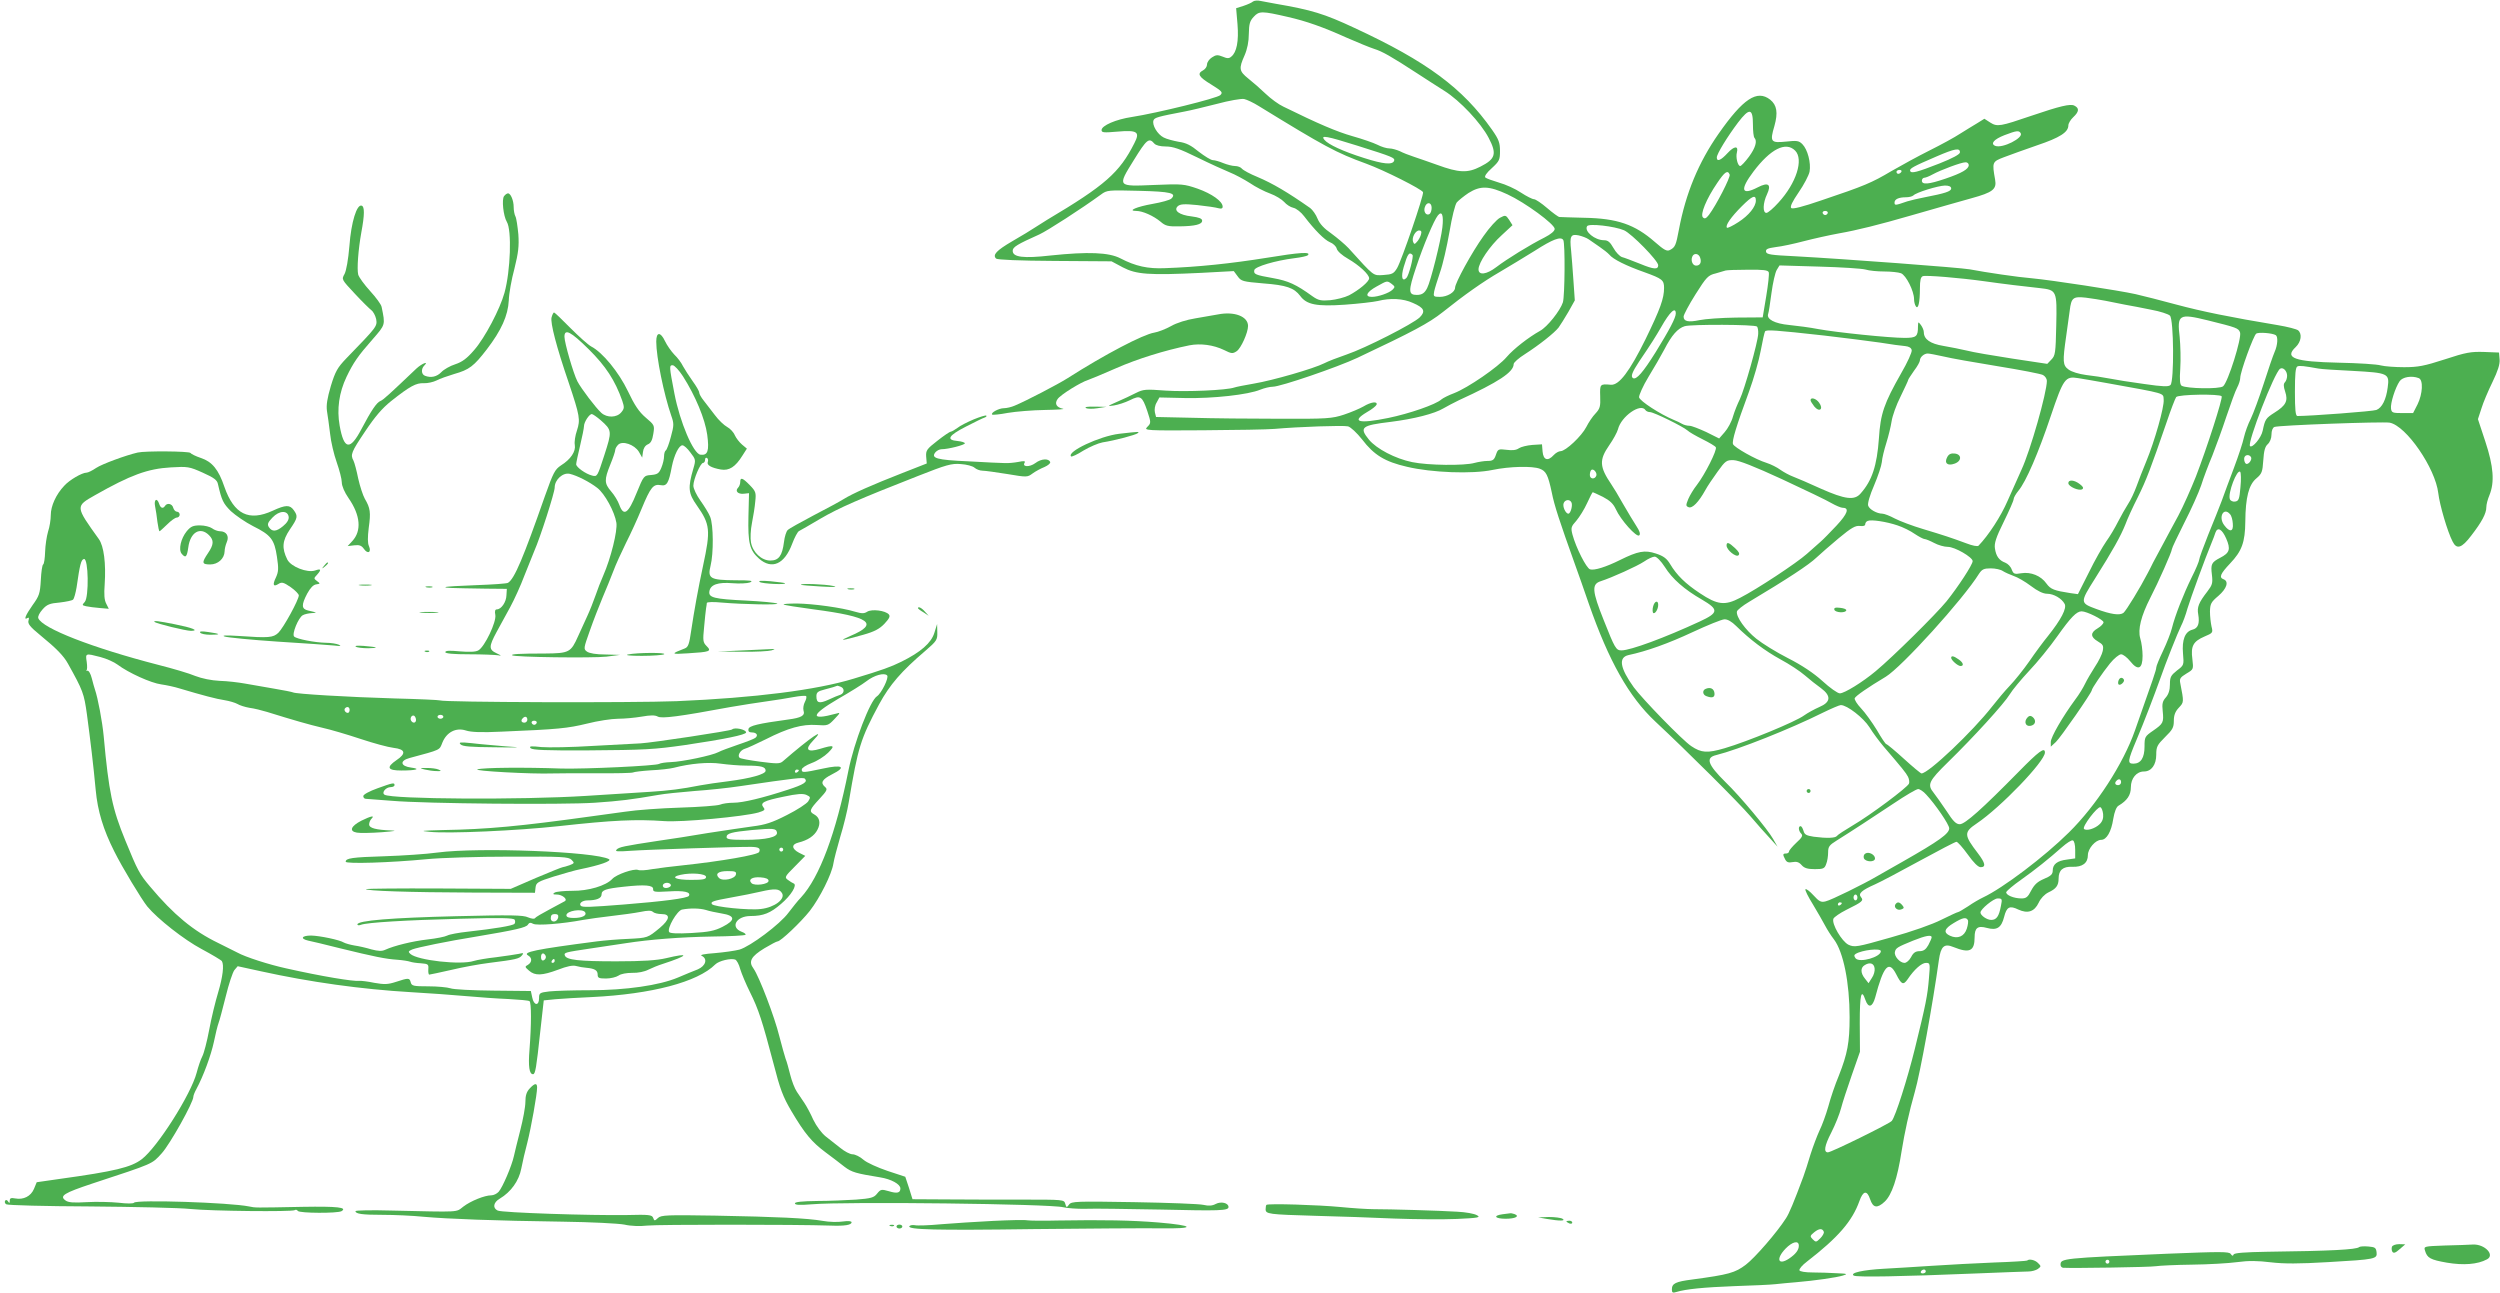 <?xml version="1.0" standalone="no"?>
<!DOCTYPE svg PUBLIC "-//W3C//DTD SVG 20010904//EN"
 "http://www.w3.org/TR/2001/REC-SVG-20010904/DTD/svg10.dtd">
<svg version="1.0" xmlns="http://www.w3.org/2000/svg"
 width="1280pt" height="662pt" viewBox="0 0 1280 662"
 preserveAspectRatio="xMidYMid meet">
<g transform="translate(0,662) scale(0.1,-0.1)"
fill="#4caf50" stroke="none">
<path d="M6415 6612 c-5 -5 -27 -15 -48 -22 l-38 -12 7 -82 c7 -87 -4 -144
-32 -166 -11 -10 -21 -10 -44 0 -25 10 -34 10 -55 -4 -14 -9 -25 -25 -25 -36
0 -11 -9 -24 -20 -30 -32 -17 -24 -33 42 -73 56 -35 60 -40 46 -54 -16 -16
-324 -92 -453 -112 -81 -12 -155 -44 -155 -67 0 -13 11 -14 80 -8 104 9 118
-1 88 -59 -76 -151 -150 -216 -446 -392 -9 -6 -35 -22 -57 -36 -22 -15 -77
-48 -122 -74 -82 -48 -102 -70 -83 -89 6 -6 118 -11 300 -12 l291 -2 58 -31
c69 -36 132 -41 402 -28 l166 9 20 -27 c18 -25 26 -27 131 -36 119 -9 158 -23
189 -64 33 -45 84 -55 229 -45 71 5 147 14 169 19 63 16 129 13 179 -10 58
-25 66 -43 35 -74 -34 -33 -279 -158 -374 -190 -44 -15 -96 -35 -115 -45 -53
-27 -264 -88 -360 -104 -47 -8 -92 -17 -100 -20 -39 -14 -247 -23 -350 -16
-105 8 -116 7 -154 -12 -23 -12 -66 -32 -96 -45 -52 -23 -53 -24 -17 -19 20 3
58 15 82 27 54 27 63 21 89 -55 20 -61 20 -62 -1 -83 -17 -17 -3 -18 287 -16
168 1 332 4 365 7 125 11 353 19 377 13 14 -4 45 -33 72 -67 61 -80 117 -114
230 -140 126 -30 334 -38 438 -16 86 18 204 21 242 6 32 -12 42 -32 61 -121
13 -67 40 -148 119 -369 15 -41 47 -132 71 -202 102 -292 205 -476 341 -603
168 -157 423 -411 485 -483 35 -41 81 -93 102 -115 l38 -42 -23 40 c-26 47
-169 219 -244 291 -91 90 -103 125 -47 138 113 28 382 135 546 217 43 21 85
39 92 39 32 0 116 -65 147 -114 17 -28 50 -72 72 -98 97 -113 114 -134 125
-155 6 -12 8 -28 5 -35 -8 -20 -200 -163 -286 -213 -42 -25 -79 -49 -83 -55
-7 -11 -51 -13 -119 -4 -38 6 -47 11 -52 30 -4 13 -10 24 -15 24 -13 0 -11
-24 3 -38 10 -10 5 -20 -25 -47 -20 -19 -37 -39 -37 -44 0 -6 -7 -11 -15 -11
-18 0 -18 -5 -5 -30 8 -15 17 -18 38 -14 20 4 33 0 46 -15 14 -16 31 -21 68
-21 43 0 50 3 58 26 6 14 10 41 10 60 0 29 6 37 43 60 80 50 182 117 292 190
61 41 117 74 126 74 8 0 27 -12 41 -28 47 -50 118 -154 118 -173 0 -27 -51
-64 -239 -171 -52 -29 -110 -63 -130 -74 -68 -40 -236 -123 -264 -129 -23 -6
-33 -1 -62 31 -19 21 -38 35 -41 31 -4 -3 14 -39 39 -79 24 -40 52 -89 62
-108 10 -19 30 -51 45 -70 48 -64 80 -221 80 -398 0 -130 -11 -187 -55 -299
-19 -45 -43 -116 -54 -158 -12 -42 -32 -97 -45 -123 -12 -26 -33 -81 -46 -122
-12 -41 -29 -93 -37 -115 -49 -132 -73 -189 -89 -213 -46 -72 -158 -201 -205
-237 -55 -42 -88 -51 -274 -76 -86 -11 -105 -20 -105 -51 0 -16 4 -19 23 -13
49 15 140 24 297 30 91 3 185 7 210 10 25 3 72 7 106 10 95 8 206 24 239 34
27 8 24 10 -30 12 -33 2 -89 4 -124 4 -39 0 -66 5 -68 11 -2 7 15 27 39 45
159 123 231 206 268 309 19 54 39 58 55 10 15 -45 36 -48 74 -13 37 34 66 120
87 258 16 99 38 200 68 305 27 92 93 457 123 674 10 71 27 87 75 67 82 -33
108 -21 108 50 0 49 16 61 63 48 51 -14 74 1 88 56 13 52 28 60 73 38 48 -22
82 -11 104 35 10 22 30 43 50 53 39 18 52 35 52 70 0 44 22 63 70 61 52 -2 80
19 80 60 0 33 39 78 68 78 28 0 52 42 62 108 6 36 16 61 27 67 44 26 63 54 63
94 0 46 29 81 67 81 38 0 63 34 63 86 0 41 5 50 45 90 38 37 45 49 45 83 0 29
7 48 26 68 26 28 26 27 7 125 -5 23 0 30 31 49 37 22 37 22 31 74 -9 67 4 91
62 116 43 18 44 20 36 51 -4 18 -8 53 -8 77 1 39 5 48 43 80 43 37 55 74 27
85 -25 9 -17 28 33 81 60 63 77 108 78 215 1 124 18 189 57 221 28 24 31 33
35 92 3 48 9 71 23 83 11 10 19 30 19 49 0 20 6 35 15 39 24 9 554 28 590 22
85 -16 234 -233 249 -361 7 -60 47 -197 73 -247 21 -43 47 -35 96 30 54 70 77
113 77 145 0 14 7 41 16 62 27 66 21 147 -21 274 l-38 115 18 55 c9 30 35 91
57 136 27 56 38 90 36 115 l-3 35 -77 3 c-67 2 -92 -2 -201 -38 -105 -34 -137
-40 -208 -40 -46 0 -100 4 -119 9 -19 6 -116 12 -215 14 -228 5 -281 24 -221
80 28 27 34 68 12 86 -8 6 -54 18 -102 26 -247 41 -392 71 -519 105 -77 21
-172 45 -211 54 -85 19 -432 72 -529 81 -74 6 -236 30 -320 46 -51 9 -638 53
-895 67 -123 6 -145 9 -148 23 -2 14 8 18 50 24 29 3 94 17 143 30 50 13 131
31 180 40 92 16 208 45 370 92 173 50 221 63 309 88 109 30 130 46 121 95 -16
90 -15 92 45 115 31 12 107 39 170 61 116 39 160 67 160 102 0 10 11 29 25 42
30 28 32 46 6 59 -20 11 -74 -2 -221 -52 -158 -54 -174 -57 -209 -35 l-31 20
-37 -23 c-21 -12 -60 -37 -88 -54 -27 -18 -97 -56 -155 -85 -58 -29 -146 -77
-196 -106 -101 -60 -139 -76 -356 -149 -99 -34 -150 -47 -157 -40 -7 7 6 33
38 80 27 39 52 87 56 106 8 45 -10 114 -37 141 -18 18 -28 19 -84 13 -78 -8
-83 -1 -59 80 19 68 13 107 -22 135 -67 52 -138 5 -264 -175 -102 -146 -168
-304 -203 -491 -15 -80 -19 -90 -46 -104 -15 -8 -29 -1 -77 41 -103 90 -192
121 -363 124 -63 2 -120 3 -126 4 -5 0 -34 21 -63 46 -29 25 -59 45 -67 45 -8
0 -38 15 -67 34 -28 19 -79 42 -112 51 -33 10 -64 21 -70 26 -6 6 6 24 33 48
39 36 42 43 42 88 0 42 -6 59 -41 109 -150 213 -333 349 -704 521 -156 73
-219 92 -405 124 -25 5 -58 11 -75 14 -16 4 -34 2 -40 -3z m180 -79 c92 -21
178 -51 300 -106 55 -24 118 -50 140 -57 42 -13 88 -39 220 -125 44 -29 107
-69 140 -90 80 -50 187 -164 227 -241 43 -82 35 -108 -42 -147 -66 -34 -110
-32 -222 9 -40 14 -93 33 -118 41 -25 8 -58 21 -73 29 -16 7 -40 14 -53 14
-14 0 -41 8 -62 19 -20 10 -78 30 -128 44 -80 23 -172 62 -353 151 -24 11 -65
41 -91 66 -26 25 -66 60 -89 78 -47 38 -49 51 -19 118 14 32 22 71 22 111 1
51 5 66 26 88 27 29 41 29 175 -2z m-150 -456 c337 -207 396 -239 550 -295 93
-34 285 -131 291 -146 5 -14 -109 -348 -133 -389 -17 -28 -25 -32 -69 -35 -55
-3 -45 -11 -180 138 -18 19 -57 52 -87 74 -38 26 -60 50 -71 76 -8 21 -26 46
-38 55 -114 80 -192 126 -270 159 -37 15 -72 34 -79 42 -6 8 -22 14 -36 14
-13 0 -40 7 -60 15 -19 8 -43 15 -53 15 -10 0 -42 20 -72 43 -40 33 -65 46
-103 51 -27 5 -62 14 -77 22 -32 16 -61 65 -52 88 5 14 23 19 159 45 28 5 102
23 165 39 63 17 126 28 140 25 14 -3 48 -19 75 -36z m2530 -94 c0 -33 3 -64 8
-69 15 -16 5 -51 -28 -96 -20 -27 -40 -48 -45 -48 -13 0 -24 45 -17 70 9 35
-14 33 -48 -4 -34 -37 -55 -46 -55 -22 0 18 54 106 109 179 58 76 76 73 76
-10z m1371 -45 c15 -24 -93 -79 -130 -65 -27 11 -7 34 47 55 63 24 74 25 83
10z m-3396 -64 c184 -58 192 -62 188 -77 -8 -22 -54 -18 -154 14 -108 34 -183
69 -203 93 -22 26 10 20 169 -30z m-1040 11 c8 -9 30 -15 59 -15 36 0 72 -12
161 -56 63 -31 138 -65 165 -76 28 -11 74 -36 104 -55 29 -20 76 -44 104 -54
28 -10 60 -30 72 -43 11 -13 32 -27 47 -30 15 -3 40 -23 55 -43 55 -72 104
-121 132 -133 16 -6 32 -21 35 -33 3 -13 28 -35 58 -52 57 -33 108 -80 108
-100 0 -17 -52 -60 -103 -87 -22 -11 -66 -22 -96 -25 -48 -4 -61 -1 -91 20
-84 61 -124 79 -202 93 -91 16 -100 20 -96 41 3 18 109 49 205 61 34 4 65 11
69 15 19 19 -41 15 -211 -13 -181 -29 -350 -47 -520 -53 -88 -4 -151 10 -228
50 -59 31 -166 35 -357 15 -141 -16 -195 -9 -195 24 0 19 23 33 137 84 41 19
215 131 315 204 31 23 37 23 195 19 163 -4 194 -12 165 -40 -7 -7 -50 -19 -96
-27 -80 -14 -132 -36 -83 -36 32 0 88 -25 124 -55 25 -22 39 -25 96 -24 81 1
117 10 117 29 0 11 -16 17 -54 22 -63 7 -94 30 -71 52 12 11 32 13 100 6 47
-5 95 -12 108 -16 15 -4 22 -2 22 8 0 27 -55 66 -128 92 -70 24 -80 25 -222
19 -191 -8 -190 -10 -105 127 66 107 78 117 105 85z m3281 -36 c45 -45 6 -167
-85 -266 -26 -29 -54 -53 -62 -53 -20 0 -18 51 3 95 24 51 7 64 -47 36 -85
-44 -93 -13 -22 81 87 115 165 155 213 107z m844 -9 c0 -10 -37 -30 -105 -57
-115 -45 -145 -53 -150 -38 -4 12 14 22 135 74 95 41 120 45 120 21z m45 -65
c0 -21 -35 -41 -120 -70 -85 -29 -120 -32 -120 -10 0 8 6 15 13 15 6 0 26 8
42 17 42 23 147 62 168 62 9 1 17 -6 17 -14z m-345 -35 c-3 -5 -10 -10 -16
-10 -5 0 -9 5 -9 10 0 6 7 10 16 10 8 0 12 -4 9 -10z m-879 -14 c5 -13 -69
-157 -106 -206 -15 -19 -22 -22 -31 -13 -15 15 17 94 73 176 39 58 54 68 64
43z m1134 -71 c0 -15 -32 -25 -135 -45 -33 -6 -73 -16 -90 -21 -61 -21 -65
-22 -65 -6 0 17 21 27 59 27 15 0 31 4 37 9 15 16 127 50 162 51 21 0 32 -5
32 -15z m-2272 -30 c91 -42 242 -153 242 -177 0 -11 -19 -27 -52 -44 -74 -37
-194 -111 -246 -151 -51 -39 -92 -44 -92 -12 0 34 58 120 119 175 l55 51 -17
27 c-17 25 -19 26 -47 11 -16 -8 -54 -50 -84 -93 -61 -85 -146 -241 -146 -265
0 -23 -40 -47 -78 -47 -32 0 -34 2 -29 28 3 15 17 59 30 98 14 39 35 131 48
205 13 78 29 142 38 153 9 10 36 32 60 48 61 38 104 37 199 -7z m1272 -32 c0
-31 -36 -76 -89 -110 -29 -19 -56 -32 -59 -29 -10 11 21 55 76 110 54 54 72
61 72 29z m-1660 -37 c0 -14 -5 -28 -11 -32 -17 -10 -32 12 -24 35 9 29 35 27
35 -3z m2028 -27 c-2 -6 -8 -10 -13 -10 -5 0 -11 4 -13 10 -2 6 4 11 13 11 9
0 15 -5 13 -11z m-1973 -73 c-7 -65 -60 -277 -78 -311 -13 -26 -27 -35 -53
-35 -44 0 -44 20 -4 140 37 112 92 243 112 267 21 26 30 1 23 -61z m930 -15
c39 -17 175 -156 175 -179 0 -23 -22 -22 -92 7 -40 16 -82 32 -94 35 -11 4
-31 24 -43 46 -17 30 -28 40 -48 40 -48 0 -103 46 -87 72 9 15 140 0 189 -21z
m-1040 -23 c-4 -13 -13 -29 -21 -37 -11 -13 -14 -12 -19 1 -8 21 12 58 31 58
11 0 14 -6 9 -22z m860 -24 c11 -8 36 -25 55 -38 19 -13 42 -31 50 -40 18 -23
86 -57 180 -90 91 -33 100 -40 100 -80 0 -54 -19 -107 -95 -263 -81 -164 -135
-236 -177 -233 -56 5 -57 4 -55 -59 2 -52 -1 -63 -24 -88 -15 -15 -36 -47 -47
-69 -24 -47 -106 -124 -132 -124 -9 0 -25 -9 -35 -20 -30 -33 -53 -26 -57 18
l-3 37 -49 -3 c-27 -2 -59 -10 -69 -17 -14 -10 -34 -12 -64 -8 -41 5 -44 4
-54 -26 -9 -26 -16 -31 -43 -31 -17 0 -47 -5 -66 -10 -51 -15 -239 -13 -320 4
-87 18 -182 68 -221 115 -51 63 -39 73 111 91 120 15 225 42 270 69 19 11 55
30 80 42 203 93 280 144 280 185 0 8 26 31 58 51 73 47 150 108 172 136 9 12
31 48 50 80 l33 59 -7 101 c-4 56 -9 126 -12 155 -8 73 -2 85 38 77 18 -4 42
-13 53 -21z m-131 -3 c10 -16 8 -286 -2 -319 -14 -43 -80 -126 -117 -146 -59
-33 -135 -92 -171 -134 -43 -51 -199 -158 -269 -185 -27 -10 -57 -25 -65 -32
-28 -26 -165 -73 -272 -95 -152 -31 -193 -20 -109 30 25 14 46 31 49 38 6 19
-29 14 -67 -9 -19 -11 -64 -30 -100 -42 -61 -20 -86 -22 -331 -21 -146 0 -347
2 -448 5 l-183 4 -6 24 c-3 14 0 36 9 50 l14 26 131 -3 c142 -3 324 17 386 43
20 8 49 15 64 15 39 0 331 100 433 148 284 134 365 177 437 234 110 88 208
157 291 205 45 26 126 76 180 109 92 59 134 75 146 55z m-772 -76 c7 -7 -19
-106 -31 -118 -22 -22 -29 5 -14 56 20 68 28 79 45 62z m1473 -15 c8 -24 -1
-40 -21 -40 -17 0 -28 24 -20 45 8 22 34 18 41 -5z m846 -60 c19 -6 62 -10 96
-10 34 0 73 -4 86 -9 26 -10 67 -91 67 -133 0 -13 4 -29 9 -36 12 -19 21 19
21 91 0 42 4 59 15 63 15 6 194 -9 315 -26 91 -13 215 -28 283 -35 88 -10 89
-12 85 -191 -3 -142 -5 -155 -25 -175 l-21 -22 -179 27 c-98 15 -203 33 -233
41 -30 7 -84 18 -120 24 -67 11 -100 34 -100 70 0 10 -7 26 -15 37 -14 18 -14
18 -15 -8 0 -51 -8 -58 -69 -58 -76 0 -349 28 -441 45 -41 8 -108 17 -149 21
-75 7 -118 30 -108 57 3 7 10 55 17 107 7 52 19 105 27 118 l14 23 203 -6
c112 -3 219 -10 237 -15z m-495 -14 c3 -8 -3 -63 -13 -123 l-18 -108 -136 -1
c-75 -1 -159 -7 -187 -13 -58 -12 -82 -7 -82 18 0 9 27 60 61 114 56 89 65 98
103 107 22 6 46 13 51 15 6 2 56 4 113 4 80 1 104 -2 108 -13z m-1930 -60 c17
-13 17 -16 4 -29 -18 -18 -75 -37 -106 -37 -39 0 -27 25 24 53 56 31 53 31 78
13z m3654 -86 c25 -5 70 -14 100 -20 30 -5 91 -17 135 -26 44 -8 87 -22 95
-30 20 -19 22 -336 3 -355 -10 -10 -38 -9 -135 5 -68 9 -148 22 -178 28 -30 6
-84 14 -119 18 -37 5 -74 16 -90 28 -30 22 -31 40 -12 172 7 47 15 105 18 130
8 66 17 73 82 66 31 -4 76 -11 101 -16z m-2200 -65 c0 -22 -32 -83 -103 -198
-65 -104 -99 -143 -116 -133 -13 8 -5 30 32 86 66 97 84 127 112 175 44 78 75
107 75 70z m2723 -35 c149 -37 158 -40 166 -62 10 -27 -62 -257 -87 -276 -18
-15 -187 -12 -212 3 -9 6 -11 29 -7 89 3 45 1 117 -3 160 -14 116 -4 122 143
86z m-2307 -32 c4 -4 7 -21 6 -37 -1 -41 -71 -288 -94 -335 -11 -22 -27 -61
-35 -88 -7 -27 -27 -63 -43 -81 l-28 -32 -66 33 c-37 17 -75 32 -86 32 -11 0
-28 4 -38 10 -9 5 -28 15 -42 20 -68 28 -175 97 -178 116 -1 10 20 58 48 104
29 47 65 110 81 140 38 74 69 109 105 120 34 10 359 9 370 -2z m344 -46 c102
-12 230 -28 285 -36 55 -9 113 -17 130 -18 19 -2 31 -9 33 -21 2 -10 -22 -63
-54 -118 -88 -155 -106 -207 -114 -334 -10 -139 -35 -216 -94 -282 -31 -36
-79 -30 -203 25 -59 27 -124 55 -143 62 -19 7 -48 23 -65 35 -16 12 -48 28
-70 35 -56 17 -165 79 -172 96 -6 17 16 90 82 269 24 66 51 160 60 210 9 49
19 93 22 98 6 10 51 7 303 -21z m2312 2 c12 -8 10 -50 -6 -86 -8 -18 -33 -91
-56 -163 -23 -71 -53 -152 -66 -179 -14 -27 -29 -69 -35 -95 -5 -25 -28 -95
-51 -156 -23 -60 -51 -137 -63 -170 -13 -33 -43 -111 -69 -173 -25 -63 -46
-120 -46 -127 0 -7 -17 -49 -39 -92 -42 -86 -85 -195 -101 -260 -6 -24 -26
-75 -45 -115 -19 -40 -35 -78 -35 -86 0 -12 -15 -56 -109 -322 -60 -171 -198
-384 -338 -522 -126 -125 -338 -285 -440 -333 -17 -8 -52 -28 -76 -45 -25 -16
-48 -30 -52 -30 -4 0 -42 -18 -85 -39 -47 -24 -149 -60 -260 -91 -175 -50
-185 -51 -216 -37 -34 17 -87 107 -77 133 3 8 33 29 67 46 83 41 89 47 74 65
-15 18 4 35 72 65 25 11 126 64 226 119 99 54 185 99 191 99 6 0 32 -29 58
-65 30 -42 53 -65 66 -65 28 0 24 21 -14 71 -72 94 -73 108 -6 153 122 82 349
318 349 363 0 30 -31 7 -135 -99 -187 -190 -274 -268 -301 -268 -19 0 -34 15
-68 68 -25 37 -54 78 -65 92 -35 43 -27 60 74 159 130 127 286 298 315 346 13
22 58 76 99 120 42 44 107 124 145 178 68 96 98 127 124 127 26 0 112 -43 112
-56 0 -7 -13 -21 -30 -31 -38 -22 -38 -44 1 -67 27 -16 30 -22 25 -49 -3 -16
-21 -53 -40 -81 -18 -28 -41 -67 -50 -86 -9 -19 -31 -56 -51 -82 -64 -87 -125
-192 -125 -217 l0 -24 26 24 c23 21 184 253 184 265 0 9 55 90 93 137 21 26
47 47 57 47 10 0 31 -16 47 -36 40 -50 63 -39 63 28 0 28 -5 68 -12 90 -13 45
4 114 52 208 40 77 110 235 110 248 0 6 29 66 63 134 35 68 74 155 87 193 12
39 38 107 57 152 18 46 51 136 72 200 22 65 46 132 55 148 9 17 16 39 16 50 0
31 68 217 82 227 13 8 82 3 100 -8z m-1702 -109 c36 -9 161 -31 278 -50 117
-19 221 -39 232 -45 11 -6 20 -19 20 -30 0 -60 -85 -359 -130 -455 -15 -33
-47 -104 -71 -159 -35 -81 -98 -177 -149 -230 -5 -5 -31 0 -62 12 -81 30 -115
41 -221 73 -54 16 -120 41 -145 54 -26 14 -55 25 -64 25 -28 0 -67 22 -73 41
-4 11 9 55 30 103 20 47 38 101 40 120 1 19 12 63 23 98 11 35 23 85 27 111 4
27 24 84 46 127 21 44 39 81 39 85 0 3 14 24 30 47 17 22 30 46 30 53 0 16 21
35 40 35 8 0 44 -7 80 -15z m1920 -62 c14 -3 94 -8 177 -12 181 -10 188 -13
178 -85 -8 -62 -29 -104 -58 -115 -17 -7 -338 -31 -404 -31 -10 0 -13 32 -13
124 0 90 3 126 13 130 11 5 35 2 107 -11z m-160 -37 c0 -12 -5 -27 -11 -33 -8
-8 -8 -21 1 -48 16 -48 4 -71 -55 -108 -44 -28 -48 -34 -60 -92 -7 -36 -53
-91 -65 -79 -15 16 125 377 154 396 15 10 36 -11 36 -36z m-925 -37 c310 -56
290 -50 293 -85 4 -36 -47 -215 -89 -316 -17 -40 -39 -98 -50 -128 -11 -30
-30 -71 -43 -90 -13 -20 -36 -61 -51 -90 -15 -30 -42 -76 -61 -102 -18 -26
-59 -97 -89 -159 l-56 -111 -37 5 c-85 13 -103 20 -124 49 -28 40 -80 61 -129
53 -35 -6 -40 -4 -49 19 -5 15 -20 30 -33 35 -32 12 -47 33 -53 73 -4 26 5 55
45 136 28 57 51 109 51 117 0 7 11 26 24 42 39 46 103 195 166 383 65 192 74
205 140 194 19 -3 85 -14 145 -25z m1599 25 c24 -9 20 -81 -6 -134 l-23 -45
-55 0 c-50 0 -55 2 -58 23 -4 27 22 108 44 140 15 22 62 30 98 16z m-1009 -93
c6 -11 -75 -263 -132 -411 -25 -63 -65 -153 -90 -200 -25 -47 -61 -112 -78
-145 -18 -33 -41 -76 -51 -95 -9 -19 -22 -44 -28 -55 -37 -72 -110 -192 -124
-203 -19 -14 -63 -8 -139 20 -84 31 -84 33 -7 155 92 146 132 218 156 278 10
28 39 91 64 140 44 89 65 145 146 380 22 66 45 125 50 132 11 14 224 17 233 4z
m-2950 -71 c3 -5 14 -10 23 -10 19 0 168 -73 192 -94 8 -8 43 -28 77 -45 34
-17 65 -35 68 -41 8 -13 -56 -140 -97 -193 -16 -20 -36 -53 -44 -72 -13 -32
-13 -36 2 -42 19 -7 51 26 85 87 10 19 39 62 63 95 40 56 46 60 82 59 27 -1
106 -32 249 -98 116 -54 229 -108 252 -122 23 -13 49 -24 58 -24 35 0 25 -30
-32 -91 -32 -34 -69 -72 -82 -83 -13 -12 -44 -39 -70 -62 -53 -47 -254 -180
-342 -225 -78 -41 -116 -36 -206 24 -74 49 -118 92 -152 149 -17 28 -33 41
-73 54 -57 19 -92 12 -183 -33 -72 -36 -133 -55 -154 -48 -19 6 -72 111 -90
178 -9 35 -7 41 20 71 16 19 41 59 55 90 14 31 27 56 29 56 2 0 25 -11 52 -24
36 -19 53 -35 66 -63 24 -54 107 -147 120 -134 7 7 2 22 -15 48 -14 21 -44 72
-68 113 -23 41 -50 86 -60 100 -61 90 -63 125 -11 200 21 30 41 67 45 82 16
66 117 137 141 98z m3100 -240 c8 -13 -14 -42 -26 -34 -5 3 -9 14 -9 25 0 20
24 26 35 9z m-3352 -96 c-8 -20 -33 -17 -33 4 0 10 3 22 7 25 10 11 32 -13 26
-29z m3298 -59 c-5 -61 -9 -70 -27 -73 -12 -2 -24 4 -27 12 -12 29 37 157 53
140 4 -5 5 -40 1 -79z m-3426 -76 c9 -13 -3 -59 -15 -59 -14 0 -31 37 -24 54
7 18 30 21 39 5z m3373 -62 c7 -7 13 -29 14 -48 4 -42 -16 -46 -44 -8 -32 42
-2 95 30 56z m-1703 -57 c28 -9 68 -29 89 -44 21 -14 44 -26 50 -26 6 0 28 -9
49 -20 20 -11 52 -20 70 -20 36 0 127 -53 127 -73 0 -18 -74 -131 -134 -206
-55 -67 -273 -283 -362 -357 -68 -57 -161 -114 -184 -114 -11 0 -51 28 -89 63
-45 41 -107 82 -176 117 -59 30 -132 75 -163 100 -56 45 -104 112 -99 139 1 7
29 30 63 50 194 116 307 190 344 226 19 18 71 63 115 100 64 53 85 65 108 62
17 -2 27 1 27 9 0 7 6 15 13 17 18 8 96 -4 152 -23z m1683 -67 c24 -55 18 -74
-31 -99 -44 -23 -49 -32 -42 -87 5 -43 2 -52 -23 -85 -45 -58 -54 -81 -47
-118 8 -47 -1 -71 -30 -78 -38 -10 -54 -52 -48 -122 5 -59 5 -60 -31 -87 -31
-25 -36 -33 -36 -71 0 -29 -7 -51 -21 -67 -17 -19 -20 -33 -16 -69 6 -59 3
-65 -49 -101 -42 -29 -44 -32 -44 -81 0 -58 -19 -88 -57 -88 -31 0 -30 13 16
122 41 97 90 226 122 315 27 78 89 234 106 268 9 17 24 57 33 90 17 56 91 258
123 335 8 19 17 43 20 53 11 31 34 18 55 -30z m-2874 -146 c38 -61 101 -116
190 -167 87 -51 86 -67 -11 -112 -179 -83 -355 -148 -401 -148 -28 0 -34 11
-91 155 -60 150 -62 184 -16 199 59 19 187 77 223 101 20 14 44 25 54 25 10 0
32 -22 52 -53z m1731 -21 c11 -7 36 -18 55 -25 19 -6 59 -29 88 -51 34 -26 63
-40 83 -40 34 0 75 -24 90 -52 12 -22 -18 -80 -85 -164 -23 -28 -66 -86 -96
-130 -30 -43 -75 -99 -100 -125 -25 -26 -65 -74 -90 -106 -99 -127 -326 -343
-362 -343 -4 0 -45 34 -90 75 -45 41 -86 75 -90 75 -4 0 -26 33 -49 73 -24 39
-60 89 -80 110 -21 22 -35 45 -33 52 5 12 67 55 159 110 81 49 397 397 478
528 15 22 24 27 60 27 23 0 51 -6 62 -14z m-1366 -281 c71 -70 147 -127 227
-171 45 -24 101 -61 125 -82 24 -21 61 -50 82 -65 54 -40 51 -72 -8 -97 -25
-11 -60 -30 -78 -43 -43 -32 -291 -134 -407 -168 -89 -26 -119 -24 -171 11
-45 30 -249 240 -294 301 -71 99 -80 153 -27 165 94 20 205 60 327 117 77 36
151 66 164 66 16 1 38 -12 60 -34z m1971 -800 c0 -8 -7 -15 -15 -15 -16 0 -20
12 -8 23 11 12 23 8 23 -8z m-92 -163 c2 -21 -3 -37 -17 -51 -24 -24 -69 -37
-81 -25 -11 11 69 116 84 111 6 -2 12 -18 14 -35z m-143 -183 l0 -44 -42 -6
c-50 -6 -73 -24 -73 -56 0 -19 -9 -28 -45 -43 -33 -14 -49 -29 -65 -59 -17
-34 -26 -41 -50 -41 -40 0 -82 18 -78 33 3 6 36 35 75 62 76 54 142 107 211
168 24 21 48 37 55 34 7 -2 12 -22 12 -48z m-1115 -244 c0 -8 -4 -15 -10 -15
-5 0 -10 7 -10 15 0 8 5 15 10 15 6 0 10 -7 10 -15z m735 -42 c-10 -55 -23
-73 -50 -73 -22 0 -55 23 -55 38 0 17 67 72 88 72 23 0 24 -3 17 -37z m-815
13 c0 -3 -4 -8 -10 -11 -5 -3 -10 -1 -10 4 0 6 5 11 10 11 6 0 10 -2 10 -4z
m645 -86 c4 -6 1 -26 -5 -45 -13 -40 -47 -54 -86 -36 -35 16 -30 36 19 65 46
28 63 31 72 16z m-185 -89 c0 -5 -8 -23 -17 -40 -13 -23 -25 -31 -45 -31 -20
0 -32 -8 -43 -30 -9 -17 -24 -30 -34 -30 -23 0 -54 34 -49 56 4 20 12 25 93
58 65 26 95 31 95 17z m-260 -71 c0 -30 -108 -61 -129 -37 -9 12 -9 17 0 23
32 20 129 31 129 14z m-32 -88 c2 -13 -4 -35 -14 -49 l-17 -27 -18 23 c-24 29
-24 57 -1 70 26 16 47 9 50 -17z m278 -53 c-7 -85 -15 -128 -72 -359 -38 -154
-99 -346 -118 -369 -11 -14 -310 -161 -327 -161 -23 0 -18 33 17 101 21 41 43
97 50 124 7 28 32 104 55 170 l42 120 -1 148 c0 146 8 179 29 117 15 -43 36
-37 50 13 43 163 70 193 108 118 27 -53 36 -56 58 -25 34 51 72 84 94 84 21 0
22 -2 15 -81z m-538 -1296 c2 -7 -7 -22 -18 -33 -21 -21 -23 -21 -39 -5 -15
15 -14 18 8 36 25 20 42 21 49 2z m-128 -71 c0 -22 -16 -43 -50 -66 -56 -37
-69 -2 -18 51 35 36 68 44 68 15z"/>
<path d="M9270 4571 c0 -5 9 -19 19 -32 26 -32 49 -14 25 19 -15 22 -44 30
-44 13z"/>
<path d="M10847 3136 c-3 -8 -3 -17 0 -20 9 -9 34 15 27 25 -8 13 -21 11 -27
-5z"/>
<path d="M10382 2948 c-24 -24 -9 -54 22 -42 19 7 21 28 3 43 -10 8 -17 7 -25
-1z"/>
<path d="M9704 1989 c-9 -16 12 -33 31 -25 14 5 15 9 5 21 -15 18 -26 19 -36
4z"/>
<path d="M9970 4280 c-17 -31 1 -47 37 -34 38 13 38 48 1 52 -19 2 -30 -3 -38
-18z"/>
<path d="M10590 4146 c0 -17 54 -41 71 -31 8 6 5 13 -12 26 -28 22 -59 25 -59
5z"/>
<path d="M8840 3827 c0 -23 49 -62 61 -50 8 8 2 18 -18 37 -31 29 -43 33 -43
13z"/>
<path d="M9392 3498 c5 -15 57 -18 61 -3 1 6 -13 11 -32 13 -24 3 -32 0 -29
-10z"/>
<path d="M8464 3515 c-4 -14 -3 -29 0 -33 9 -8 26 18 26 41 0 26 -19 20 -26
-8z"/>
<path d="M9990 3252 c0 -12 34 -42 48 -42 19 0 14 18 -10 34 -25 18 -38 20
-38 8z"/>
<path d="M8733 3093 c-18 -7 -16 -30 3 -37 31 -12 45 -7 42 16 -3 23 -22 31
-45 21z"/>
<path d="M2581 5616 c-13 -16 -4 -102 14 -132 26 -42 19 -251 -12 -363 -23
-83 -100 -230 -155 -293 -37 -43 -61 -61 -97 -73 -26 -8 -59 -27 -71 -40 -23
-24 -53 -31 -84 -19 -19 7 -21 35 -4 52 26 26 -12 11 -40 -15 -139 -132 -169
-160 -184 -166 -19 -7 -47 -48 -98 -145 -58 -110 -89 -105 -111 19 -15 84 -3
169 35 249 35 73 59 108 134 193 66 76 65 72 46 165 -2 13 -29 49 -59 82 -30
33 -57 70 -61 84 -7 29 0 127 16 216 17 91 17 132 2 137 -25 9 -54 -84 -63
-206 -6 -71 -16 -127 -25 -144 -16 -28 -15 -28 52 -100 37 -40 76 -78 85 -85
10 -7 21 -28 25 -46 6 -37 5 -38 -153 -201 -45 -47 -56 -66 -79 -141 -19 -65
-24 -98 -20 -128 4 -23 11 -75 16 -116 4 -41 20 -108 34 -147 14 -40 26 -86
26 -103 0 -18 14 -51 35 -81 61 -88 67 -167 19 -219 l-24 -26 34 4 c26 3 37
-1 49 -18 20 -29 40 -18 26 14 -7 15 -7 45 -1 94 11 78 8 101 -20 148 -10 18
-25 64 -34 104 -8 40 -19 81 -24 91 -17 31 -12 44 60 151 50 75 87 118 132
154 97 77 129 94 168 92 19 -1 49 6 65 14 17 9 57 23 90 33 78 22 101 40 168
127 74 97 108 172 112 250 1 35 14 108 29 163 20 81 24 115 20 175 -4 41 -10
83 -15 92 -5 9 -9 31 -9 48 0 33 -15 70 -29 70 -5 0 -14 -6 -20 -14z"/>
<path d="M2824 4995 c-7 -28 25 -151 88 -335 57 -170 60 -189 42 -244 -9 -26
-14 -59 -11 -74 6 -33 -21 -74 -71 -105 -31 -21 -39 -36 -82 -157 -111 -317
-156 -424 -189 -444 -5 -4 -79 -9 -163 -12 -84 -3 -155 -7 -157 -10 -4 -4 15
-5 209 -8 l105 -1 -2 -33 c-1 -35 -27 -72 -49 -72 -9 0 -12 -9 -8 -28 7 -35
-55 -165 -87 -182 -13 -8 -46 -9 -95 -5 -52 5 -74 4 -74 -4 0 -7 39 -11 123
-11 67 0 133 -3 147 -5 20 -4 18 -2 -7 10 -41 19 -41 34 0 110 18 33 50 91 70
128 20 37 53 109 72 160 20 51 43 108 51 127 29 65 104 298 104 324 0 40 42
78 77 70 38 -9 101 -41 141 -72 38 -29 89 -122 98 -179 6 -41 -28 -180 -67
-269 -12 -27 -30 -73 -40 -103 -10 -29 -29 -77 -42 -105 -13 -28 -34 -75 -47
-103 -37 -83 -45 -88 -169 -89 -133 0 -176 -3 -169 -9 10 -10 414 -15 483 -7
l70 9 -76 2 c-46 0 -82 6 -94 15 -18 13 -17 17 15 107 18 52 48 128 65 169 18
41 42 102 55 135 12 33 42 98 65 145 24 47 60 126 80 175 46 111 60 128 98
121 31 -6 41 10 57 96 12 59 36 108 54 108 8 0 26 -16 41 -37 27 -35 28 -38
15 -82 -29 -99 -26 -127 18 -189 68 -97 71 -126 32 -307 -26 -121 -46 -233
-61 -333 -10 -70 -15 -85 -33 -92 -73 -28 -72 -31 16 -25 113 7 123 10 96 37
-19 19 -20 28 -13 97 4 42 8 85 10 96 2 11 4 24 4 28 1 5 34 6 74 2 117 -10
302 -13 286 -5 -8 4 -79 11 -158 15 -165 8 -194 15 -189 47 5 35 44 48 118 42
36 -3 76 -1 90 4 20 9 3 11 -76 11 -128 1 -142 9 -126 74 16 63 15 210 -2 251
-7 18 -30 55 -50 83 -20 28 -36 62 -36 76 0 32 36 117 50 117 5 0 10 7 10 16
0 8 4 13 10 9 5 -3 7 -12 4 -20 -7 -16 17 -30 67 -39 42 -7 74 13 110 71 l23
36 -25 21 c-14 12 -30 33 -37 48 -6 15 -24 34 -39 42 -15 8 -44 35 -63 61 -19
25 -45 59 -57 74 -13 16 -23 34 -23 41 0 7 -15 33 -34 59 -18 25 -40 60 -49
76 -8 17 -28 44 -45 60 -16 17 -37 47 -47 68 -23 49 -45 49 -45 -2 0 -79 39
-270 77 -380 14 -39 14 -49 -2 -107 -9 -35 -21 -67 -26 -70 -5 -3 -9 -16 -9
-30 0 -14 -6 -40 -14 -59 -12 -29 -20 -34 -52 -37 -38 -3 -38 -3 -75 -93 -42
-105 -66 -121 -88 -60 -7 20 -26 51 -42 69 -35 41 -36 59 -4 138 14 34 25 67
25 74 0 7 7 19 15 27 22 22 83 1 106 -36 l17 -30 4 29 c2 18 11 33 25 39 15 6
23 21 28 54 7 43 6 45 -39 83 -34 29 -57 63 -91 135 -47 98 -130 199 -188 229
-15 8 -63 51 -106 94 -43 44 -81 80 -84 80 -4 0 -9 -11 -13 -25z m190 -163
c87 -86 135 -159 172 -264 11 -33 11 -40 -5 -59 -23 -28 -73 -29 -102 -3 -28
25 -104 125 -123 162 -20 39 -66 197 -66 228 0 43 32 27 124 -64z m483 -139
c63 -99 113 -218 124 -299 11 -83 3 -107 -35 -102 -36 5 -105 167 -133 313
-27 140 -27 145 -9 145 9 0 33 -26 53 -57z m-422 -224 c59 -52 59 -56 19 -180
-35 -108 -36 -111 -62 -104 -33 8 -82 43 -82 58 0 7 9 49 20 95 11 46 20 91
20 100 0 21 27 62 40 62 5 0 25 -14 45 -31z"/>
<path d="M6235 5010 c-22 -4 -74 -13 -115 -20 -44 -7 -96 -23 -125 -40 -27
-15 -66 -30 -85 -33 -57 -9 -254 -112 -445 -234 -49 -31 -212 -116 -270 -140
-16 -7 -41 -13 -55 -13 -26 0 -70 -24 -60 -33 3 -2 39 1 80 9 41 7 127 14 190
15 63 1 105 4 93 6 -34 7 -45 26 -28 50 15 22 118 86 157 98 12 4 77 31 143
60 107 47 247 91 375 117 57 11 123 2 177 -24 38 -19 44 -20 65 -6 22 15 58
95 58 129 0 49 -70 76 -155 59z"/>
<path d="M5560 4531 c8 -5 35 -5 60 -1 l45 7 -60 1 c-37 1 -54 -2 -45 -7z"/>
<path d="M4986 4473 c-33 -14 -71 -33 -84 -44 -14 -10 -29 -19 -34 -19 -5 0
-36 -21 -69 -47 -54 -42 -59 -49 -57 -81 l3 -35 -125 -49 c-156 -61 -255 -105
-300 -133 -19 -12 -89 -50 -155 -84 -66 -35 -126 -68 -132 -75 -7 -6 -16 -34
-19 -61 -9 -71 -27 -95 -70 -95 -45 0 -90 42 -99 93 -4 20 -2 65 5 99 7 35 15
85 17 111 5 45 2 52 -28 83 -37 38 -49 42 -49 16 0 -10 -5 -23 -11 -29 -17
-17 -1 -34 29 -31 l27 3 -3 -119 c-3 -137 6 -173 54 -216 66 -58 131 -29 170
76 12 32 28 62 35 65 8 4 57 32 109 63 96 56 199 101 500 219 145 57 171 65
219 61 30 -2 61 -10 71 -19 9 -8 27 -15 41 -15 13 0 70 -8 126 -17 101 -17
103 -17 130 3 15 11 43 26 61 33 18 8 31 19 29 25 -7 20 -46 18 -76 -5 -30
-22 -69 -20 -55 2 5 9 -3 10 -32 4 -21 -4 -52 -7 -69 -6 -16 0 -101 4 -187 9
-163 7 -194 16 -168 47 7 8 21 15 31 15 34 0 119 22 119 30 0 5 -17 10 -37 12
-61 5 -47 28 43 74 45 23 87 44 95 46 8 3 12 7 9 10 -3 3 -32 -6 -64 -19z"/>
<path d="M5730 4399 c-100 -12 -270 -92 -246 -116 3 -3 32 10 63 30 32 19 76
38 98 42 65 10 169 38 180 47 10 9 11 9 -95 -3z"/>
<path d="M705 4303 c-61 -14 -183 -59 -213 -79 -19 -13 -41 -24 -49 -24 -23 0
-87 -37 -114 -67 -42 -44 -69 -104 -69 -150 0 -23 -6 -62 -14 -85 -7 -24 -14
-70 -15 -103 -1 -32 -5 -62 -10 -65 -5 -3 -10 -39 -12 -80 -4 -69 -8 -81 -42
-128 -36 -51 -48 -80 -26 -66 7 4 9 0 5 -13 -5 -16 7 -32 61 -76 82 -67 119
-105 141 -145 77 -138 82 -152 97 -259 18 -135 33 -259 45 -388 10 -108 39
-203 95 -314 40 -81 140 -246 169 -282 53 -64 188 -170 278 -218 54 -29 101
-57 104 -62 12 -20 5 -79 -19 -160 -14 -46 -35 -132 -46 -192 -11 -59 -27
-120 -35 -135 -8 -15 -21 -53 -29 -84 -29 -111 -201 -382 -281 -443 -55 -42
-139 -62 -420 -101 l-118 -17 -14 -34 c-16 -38 -54 -57 -96 -49 -22 4 -28 2
-28 -12 0 -13 -2 -14 -9 -3 -5 8 -11 9 -15 3 -3 -6 -1 -14 6 -18 7 -5 200 -10
428 -11 228 -2 460 -7 515 -13 109 -11 518 -15 534 -6 5 4 12 2 16 -4 8 -12
204 -13 224 -1 30 19 -20 25 -199 22 -253 -5 -241 -5 -275 2 -98 20 -578 36
-589 19 -3 -5 -38 -5 -78 0 -40 4 -114 6 -164 3 -68 -4 -95 -2 -109 9 -32 23
-7 38 137 86 319 105 305 99 356 155 42 46 163 262 162 290 0 6 7 24 16 40 36
67 74 171 89 240 8 40 19 84 24 97 5 12 21 74 37 137 15 62 35 122 44 134 l17
20 119 -26 c250 -55 512 -92 769 -107 88 -5 214 -14 280 -20 66 -6 164 -13
218 -15 54 -3 103 -7 108 -11 10 -6 10 -120 0 -249 -7 -85 -1 -125 18 -125 12
0 17 31 37 217 l18 161 60 6 c34 3 117 8 186 11 307 15 542 77 632 167 19 19
80 33 102 25 8 -3 20 -25 26 -49 7 -23 29 -76 50 -118 44 -88 63 -148 120
-364 34 -133 49 -172 92 -245 68 -115 105 -159 175 -211 32 -24 76 -57 97 -74
37 -28 59 -34 182 -54 57 -9 104 -35 104 -57 0 -23 -17 -27 -59 -14 -38 11
-42 10 -60 -12 -16 -21 -31 -25 -108 -31 -48 -3 -139 -7 -200 -7 -77 -1 -113
-5 -113 -12 0 -9 24 -10 86 -5 178 15 1221 2 1287 -15 21 -5 72 -9 115 -8 42
2 216 -1 386 -4 299 -7 346 -6 346 13 0 21 -38 30 -65 16 -18 -10 -37 -11 -63
-5 -20 5 -180 11 -356 14 -296 5 -320 4 -332 -12 -13 -17 -14 -17 -20 4 -6 21
-9 21 -222 21 -120 0 -294 0 -388 1 l-172 1 -18 58 -19 57 -91 30 c-50 17
-106 42 -123 57 -18 16 -43 28 -56 28 -13 0 -41 15 -63 33 -22 17 -56 44 -75
59 -20 16 -47 52 -63 85 -14 32 -35 70 -45 85 -11 16 -28 41 -39 58 -11 16
-26 55 -34 87 -8 32 -18 69 -24 83 -5 14 -19 66 -32 115 -24 98 -103 305 -132
346 -27 36 -13 62 56 104 32 19 62 35 67 35 16 0 119 98 165 156 52 67 113
189 121 243 3 20 19 81 35 136 17 55 37 136 44 180 47 280 60 322 155 499 55
101 114 169 237 274 58 50 62 56 61 95 l-1 42 -14 -45 c-16 -52 -70 -99 -169
-148 -55 -27 -96 -42 -245 -87 -190 -58 -505 -98 -905 -115 -227 -9 -1196 -6
-1213 4 -4 2 -108 7 -232 10 -239 7 -507 23 -520 31 -4 2 -47 11 -96 19 -49 9
-116 20 -149 26 -33 6 -91 13 -130 14 -43 2 -91 12 -125 25 -30 13 -115 38
-190 57 -337 87 -594 187 -614 239 -3 9 6 27 22 45 22 25 37 31 87 35 33 4 64
10 69 15 6 6 13 34 18 62 17 118 23 143 38 146 23 4 26 -195 4 -220 -15 -16
-14 -17 7 -22 13 -3 45 -7 70 -9 l46 -4 -13 26 c-10 19 -12 47 -8 100 7 105
-4 195 -30 231 -121 169 -121 167 -19 225 182 103 268 135 388 142 86 5 94 4
163 -27 58 -26 74 -38 78 -59 19 -83 27 -99 66 -138 24 -22 75 -57 114 -77 91
-45 109 -68 122 -157 9 -60 8 -76 -5 -105 -19 -39 -14 -51 14 -33 16 10 26 7
61 -17 23 -16 41 -35 42 -42 0 -23 -79 -167 -105 -192 -27 -25 -47 -27 -205
-16 -63 4 -87 3 -70 -3 14 -5 135 -17 270 -26 135 -8 265 -18 290 -20 33 -4
40 -3 25 4 -11 5 -41 10 -67 10 -55 1 -149 19 -162 32 -13 12 22 97 44 109 10
6 31 10 47 11 30 1 26 3 -19 13 -35 8 -36 28 -5 87 16 29 31 45 46 47 21 3 22
4 4 17 -17 13 -17 14 0 32 24 27 21 33 -10 22 -40 -13 -123 19 -142 56 -29 59
-26 96 13 154 41 60 42 68 20 99 -20 28 -41 28 -108 -3 -122 -56 -198 -18
-247 122 -30 89 -63 129 -120 148 -27 9 -51 21 -54 26 -6 9 -231 11 -270 2z
m773 -329 c2 -14 -8 -31 -29 -48 -35 -29 -56 -30 -73 -4 -8 14 -5 23 19 48 35
37 78 38 83 4z m-964 -718 c31 -8 71 -26 88 -39 56 -42 171 -94 223 -101 28
-4 70 -13 95 -21 117 -35 189 -54 230 -60 25 -4 54 -13 65 -19 11 -7 39 -16
62 -20 24 -3 64 -13 90 -21 135 -42 215 -65 283 -81 41 -9 129 -35 195 -57 66
-22 143 -43 170 -46 61 -7 66 -29 15 -63 -54 -37 -46 -53 25 -53 75 0 103 8
50 15 -55 7 -60 35 -8 49 163 44 152 39 168 79 22 54 70 78 120 62 27 -9 80
-11 184 -6 290 12 337 17 436 41 55 14 127 25 159 25 33 0 87 5 122 11 45 8
68 8 82 0 21 -11 108 0 372 49 58 10 141 23 185 29 44 6 106 16 138 22 32 6
61 8 64 5 4 -3 1 -17 -6 -30 -7 -13 -10 -33 -7 -44 9 -26 -11 -37 -79 -46
-154 -21 -200 -32 -203 -49 -2 -11 3 -17 17 -17 25 0 35 -15 18 -28 -6 -5 -47
-21 -89 -35 -43 -15 -88 -31 -100 -38 -32 -17 -184 -49 -243 -51 -27 -1 -54
-5 -60 -9 -14 -10 -380 -27 -500 -24 -192 7 -400 5 -430 -4 -29 -8 277 -25
385 -21 25 1 125 1 223 1 98 -1 183 1 188 4 5 3 46 8 91 11 46 2 99 8 118 13
85 22 177 30 240 21 36 -5 95 -10 132 -10 75 0 98 -6 98 -26 0 -18 -76 -39
-191 -54 -52 -6 -116 -16 -144 -21 -96 -19 -161 -27 -255 -33 -52 -3 -201 -13
-330 -21 -331 -21 -994 -17 -1031 6 -17 10 6 39 32 39 11 0 19 5 19 10 0 14
-7 13 -87 -16 -42 -15 -73 -32 -73 -40 0 -8 6 -14 13 -14 6 0 66 -5 132 -10
173 -15 876 -21 1040 -10 131 9 187 16 325 40 31 6 114 14 185 20 72 5 177 16
235 25 278 41 323 46 331 38 16 -16 -6 -30 -86 -56 -131 -43 -232 -67 -279
-67 -25 0 -56 -4 -70 -10 -14 -5 -105 -12 -203 -15 -98 -3 -225 -12 -283 -21
-58 -8 -136 -19 -175 -24 -361 -50 -527 -66 -760 -70 -109 -3 -119 -4 -65 -9
97 -10 450 6 660 29 280 31 396 36 540 26 89 -7 409 23 483 44 32 10 36 14 26
26 -19 24 1 34 103 55 70 15 99 17 117 9 21 -10 22 -12 9 -33 -8 -12 -57 -44
-109 -70 -76 -39 -111 -50 -175 -58 -43 -6 -146 -21 -229 -34 -82 -14 -197
-32 -255 -40 -178 -27 -201 -32 -213 -45 -10 -10 4 -11 73 -6 82 6 552 21 617
20 37 -1 48 -7 40 -26 -5 -15 -199 -48 -387 -68 -58 -6 -130 -15 -161 -20 -31
-6 -64 -8 -72 -4 -22 8 -111 -23 -132 -46 -32 -35 -123 -62 -205 -61 -41 0
-82 -4 -90 -9 -12 -8 -9 -10 11 -10 27 0 57 -24 41 -34 -5 -3 -40 -22 -78 -42
-38 -20 -72 -40 -75 -45 -3 -5 -18 -3 -35 4 -24 12 -89 13 -369 6 -330 -8
-505 -22 -505 -42 0 -5 8 -6 18 -2 31 12 232 24 508 31 211 6 273 4 279 -5 4
-7 3 -17 -1 -21 -10 -10 -103 -25 -237 -40 -48 -5 -96 -14 -107 -20 -11 -6
-56 -15 -101 -20 -78 -9 -171 -32 -217 -53 -17 -8 -35 -7 -70 2 -26 8 -65 17
-87 20 -23 4 -47 11 -54 15 -22 14 -124 35 -168 36 -48 0 -58 -16 -15 -26 15
-3 88 -20 162 -39 176 -43 234 -55 295 -59 28 -2 57 -7 65 -10 8 -3 33 -7 55
-8 37 -3 40 -5 38 -30 -1 -16 1 -28 5 -28 4 0 54 11 112 24 58 14 146 30 195
36 136 17 153 21 167 38 11 13 9 14 -17 8 -16 -3 -68 -11 -115 -17 -47 -5 -98
-14 -114 -19 -66 -22 -289 3 -325 36 -12 11 -11 14 10 23 25 10 180 42 329 66
197 33 255 46 263 61 6 10 13 12 27 4 20 -10 149 0 255 20 28 5 93 14 145 20
52 6 119 15 149 21 38 8 56 8 64 0 6 -6 26 -11 44 -11 47 0 43 -27 -9 -71 -62
-51 -61 -51 -161 -56 -51 -2 -123 -8 -162 -13 -315 -41 -382 -55 -351 -72 21
-12 21 -34 -1 -48 -17 -9 -16 -11 6 -30 31 -27 67 -25 148 5 46 18 76 24 93
19 14 -4 37 -8 52 -9 43 -4 58 -13 58 -35 0 -17 6 -20 43 -20 23 0 52 7 64 15
12 9 41 14 70 14 29 -1 63 6 82 16 18 9 52 23 75 30 132 43 141 59 16 29 -47
-11 -118 -16 -255 -16 -191 0 -255 7 -263 30 -5 15 -1 16 133 36 61 9 142 21
180 27 123 19 276 31 443 34 90 1 166 5 169 9 3 3 -5 10 -19 15 -61 23 -29 81
45 81 65 0 102 15 156 62 51 43 85 98 64 105 -5 2 -19 10 -29 18 -18 13 -16
17 35 68 l54 55 -32 16 c-38 20 -40 43 -3 52 48 12 81 34 97 65 18 34 12 64
-16 79 -28 15 -24 25 26 79 39 42 43 50 30 61 -26 22 -17 39 36 66 74 37 53
51 -47 29 -104 -22 -109 -22 -109 -5 0 8 21 22 50 33 28 10 66 34 85 53 38 38
31 42 -41 20 -66 -20 -80 -4 -37 41 73 76 -12 18 -154 -105 -15 -13 -30 -13
-115 -2 -54 7 -102 16 -106 20 -13 11 3 39 26 46 12 3 61 26 108 49 114 58
187 78 260 73 56 -4 60 -3 91 30 32 34 32 35 8 28 -135 -37 -130 -7 10 75 61
35 127 76 146 91 40 31 91 45 106 30 11 -11 -30 -93 -52 -107 -35 -22 -117
-236 -146 -380 -64 -321 -148 -547 -243 -650 -16 -16 -44 -52 -64 -78 -43 -59
-196 -173 -251 -189 -23 -6 -79 -14 -126 -18 -55 -4 -79 -9 -67 -14 31 -15 21
-51 -20 -69 -21 -8 -67 -27 -102 -42 -95 -40 -267 -65 -451 -65 -85 0 -179 -3
-207 -6 -50 -6 -53 -8 -53 -35 0 -41 -27 -38 -35 4 l-7 33 -193 2 c-106 1
-205 6 -219 12 -15 5 -66 10 -113 10 -76 0 -85 2 -90 20 -6 24 -11 24 -75 3
-43 -14 -60 -14 -112 -5 -33 7 -68 11 -76 10 -29 -4 -193 23 -375 64 -87 19
-209 58 -250 81 -11 6 -55 28 -98 49 -128 62 -228 145 -348 288 -55 65 -64 82
-127 236 -67 163 -85 248 -111 534 -7 75 -30 197 -45 240 -3 8 -10 34 -16 57
-6 24 -16 41 -23 39 -6 -1 -9 -1 -5 1 5 3 5 22 2 44 -7 45 -7 45 70 25z m3790
-152 c21 -8 20 -33 -1 -41 -10 -3 -37 -14 -60 -25 -48 -22 -63 -18 -63 17 0
20 7 26 43 35 35 9 55 15 64 19 1 1 8 -2 17 -5z m-2514 -119 c0 -8 -4 -15 -9
-15 -13 0 -22 16 -14 24 11 11 23 6 23 -9z m340 -51 c0 -16 -16 -19 -25 -4 -8
13 4 32 16 25 5 -4 9 -13 9 -21z m140 16 c0 -5 -7 -10 -15 -10 -8 0 -15 5 -15
10 0 6 7 10 15 10 8 0 15 -4 15 -10z m430 -15 c0 -8 -7 -15 -15 -15 -16 0 -20
12 -8 23 11 12 23 8 23 -8z m48 -16 c-2 -6 -8 -10 -13 -10 -5 0 -11 4 -13 10
-2 6 4 11 13 11 9 0 15 -5 13 -11z m1342 -243 c0 -3 -4 -8 -10 -11 -5 -3 -10
-1 -10 4 0 6 5 11 10 11 6 0 10 -2 10 -4z m-112 -318 c5 -24 -54 -38 -165 -38
-74 0 -93 3 -93 14 0 19 25 26 128 36 112 10 126 9 130 -12z m32 -88 c0 -5 -4
-10 -10 -10 -5 0 -10 5 -10 10 0 6 5 10 10 10 6 0 10 -4 10 -10z m-242 -127
c-4 -23 -68 -37 -87 -18 -21 21 -4 35 45 35 38 0 45 -3 42 -17z m-153 -13 c0
-12 -15 -15 -77 -15 -79 0 -108 14 -53 26 54 12 130 6 130 -11z m320 -20 c0
-18 -72 -27 -87 -12 -19 19 3 33 45 30 29 -2 42 -8 42 -18z m-501 -19 c7 -11
-22 -23 -35 -15 -5 3 -7 10 -4 15 8 12 32 12 39 0z m-90 -23 c-1 -15 8 -16 80
-12 78 5 115 -3 103 -23 -8 -12 -131 -28 -332 -44 -176 -14 -212 -15 -221 -7
-12 12 7 28 34 28 46 0 72 11 72 30 0 23 21 30 114 40 108 12 151 8 150 -12z
m660 -21 c18 -30 -38 -73 -108 -81 -59 -8 -243 11 -251 25 -8 12 5 17 100 34
50 9 117 22 150 30 74 17 95 15 109 -8z m-390 -86 c17 -6 53 -13 81 -18 70
-11 72 -34 5 -68 -41 -21 -70 -27 -159 -32 -74 -4 -110 -2 -115 5 -12 19 41
110 66 115 42 8 91 7 122 -2z m-618 -12 c10 -16 -15 -29 -58 -29 -26 0 -38 4
-38 14 0 23 83 36 96 15z m-138 -26 c-5 -26 -38 -29 -38 -4 0 15 6 21 21 21
14 0 19 -5 17 -17z m-63 -203 c0 -7 -6 -15 -12 -17 -8 -3 -13 4 -13 17 0 13 5
20 13 18 6 -3 12 -11 12 -18z m45 -20 c0 -5 -5 -10 -11 -10 -5 0 -7 5 -4 10 3
6 8 10 11 10 2 0 4 -4 4 -10z"/>
<path d="M3748 2885 c-7 -7 -411 -68 -468 -71 -25 -1 -134 -7 -243 -13 -110
-7 -229 -9 -265 -6 -54 6 -65 5 -55 -6 10 -9 76 -12 290 -11 298 2 343 5 498
27 203 30 315 53 315 65 0 15 -59 28 -72 15z"/>
<path d="M2358 2809 c10 -11 52 -14 170 -15 145 -2 149 -1 57 5 -55 5 -131 11
-170 16 -59 6 -68 5 -57 -6z"/>
<path d="M2175 2680 c17 -4 44 -8 60 -8 25 -1 27 1 10 8 -11 5 -38 8 -60 8
-38 0 -39 -1 -10 -8z"/>
<path d="M1850 2418 c-54 -28 -64 -54 -23 -61 15 -3 73 -2 128 2 63 5 81 8 49
9 -79 3 -114 12 -114 31 0 9 5 22 12 29 19 19 -3 14 -52 -10z"/>
<path d="M2240 2255 c-58 -8 -180 -16 -271 -19 -167 -5 -199 -10 -199 -28 0
-12 229 -5 415 13 72 7 264 13 427 13 268 1 299 -1 314 -16 16 -16 16 -18 -10
-28 -15 -5 -31 -10 -35 -10 -4 0 -66 -25 -137 -55 l-129 -56 -368 2 c-202 1
-370 -1 -373 -3 -8 -9 225 -17 548 -18 l317 -1 3 27 c3 25 11 30 93 56 50 15
111 33 138 38 98 20 161 42 145 51 -70 39 -668 62 -878 34z"/>
<path d="M794 4028 c4 -18 9 -54 12 -80 4 -27 8 -48 11 -48 2 0 19 16 39 35
19 19 41 35 49 35 8 0 15 7 15 15 0 8 -6 15 -14 15 -7 0 -16 9 -19 20 -5 21
-31 27 -42 10 -10 -16 -23 -12 -30 10 -11 34 -28 23 -21 -12z"/>
<path d="M956 3900 c-30 -37 -43 -94 -26 -115 20 -24 27 -18 34 32 10 78 61
108 106 63 26 -26 25 -48 -5 -92 -33 -49 -32 -58 11 -58 40 0 73 30 74 67 0
12 5 33 11 47 14 31 -2 56 -35 56 -11 0 -30 7 -40 15 -11 8 -39 15 -62 15 -35
0 -47 -5 -68 -30z"/>
<path d="M1659 3723 c-13 -16 -12 -17 4 -4 16 13 21 21 13 21 -2 0 -10 -8 -17
-17z"/>
<path d="M3890 3640 c13 -9 139 -15 129 -6 -2 2 -35 6 -74 10 -48 4 -65 3 -55
-4z"/>
<path d="M1843 3623 c15 -2 39 -2 55 0 15 2 2 4 -28 4 -30 0 -43 -2 -27 -4z"/>
<path d="M4101 3626 c2 -2 49 -6 104 -9 68 -4 87 -3 60 3 -39 9 -172 14 -164
6z"/>
<path d="M2183 3613 c9 -2 23 -2 30 0 6 3 -1 5 -18 5 -16 0 -22 -2 -12 -5z"/>
<path d="M4343 3603 c9 -2 23 -2 30 0 6 3 -1 5 -18 5 -16 0 -22 -2 -12 -5z"/>
<path d="M4012 3525 c2 -3 72 -14 154 -25 290 -38 337 -73 188 -136 -65 -28
-48 -26 66 6 57 16 83 30 108 56 25 27 31 38 23 48 -17 20 -87 29 -111 14 -15
-10 -28 -10 -62 0 -68 21 -216 41 -297 42 -41 0 -72 -2 -69 -5z"/>
<path d="M4700 3506 c0 -2 12 -12 28 -21 l27 -18 -19 21 c-17 20 -36 29 -36
18z"/>
<path d="M2158 3483 c23 -2 59 -2 80 0 20 2 1 4 -43 4 -44 0 -61 -2 -37 -4z"/>
<path d="M791 3436 c9 -9 161 -46 187 -46 44 1 7 16 -84 34 -80 16 -111 20
-103 12z"/>
<path d="M1025 3381 c3 -6 27 -11 52 -11 57 0 53 5 -11 14 -33 5 -46 4 -41 -3z"/>
<path d="M1822 3309 c7 -5 36 -8 63 -8 60 1 50 6 -23 12 -32 2 -48 1 -40 -4z"/>
<path d="M3805 3290 l-130 -6 125 -1 c69 -1 136 3 150 7 18 6 20 8 5 7 -11 -1
-78 -4 -150 -7z"/>
<path d="M2178 3283 c7 -3 16 -2 19 1 4 3 -2 6 -13 5 -11 0 -14 -3 -6 -6z"/>
<path d="M3215 3269 c-17 -4 12 -7 71 -7 55 0 107 4 114 8 17 10 -140 9 -185
-1z"/>
<path d="M9250 2570 c0 -5 5 -10 10 -10 6 0 10 5 10 10 0 6 -4 10 -10 10 -5 0
-10 -4 -10 -10z"/>
<path d="M9551 2250 c-8 -4 -11 -15 -8 -24 8 -20 57 -22 57 -1 0 19 -32 36
-49 25z"/>
<path d="M2712 1047 c-16 -17 -22 -36 -22 -69 0 -25 -12 -90 -26 -144 -14 -55
-29 -115 -33 -134 -11 -50 -58 -160 -78 -182 -9 -10 -26 -18 -37 -18 -35 0
-106 -29 -144 -58 -39 -30 -9 -28 -369 -20 -101 3 -183 1 -183 -3 0 -14 34
-19 138 -19 59 0 154 -4 212 -10 125 -11 359 -20 713 -25 142 -2 283 -9 314
-15 34 -8 81 -9 117 -5 54 6 761 6 936 0 75 -3 110 3 110 17 0 6 -17 8 -44 4
-25 -4 -71 -3 -103 3 -81 14 -232 21 -552 27 -245 4 -276 3 -292 -12 -17 -16
-19 -16 -25 1 -6 15 -21 17 -133 14 -185 -3 -643 12 -663 23 -27 13 -22 42 11
61 57 34 98 91 110 154 6 32 20 92 31 133 19 75 50 247 50 282 0 24 -12 23
-38 -5z"/>
<path d="M6484 451 c-2 -2 -4 -12 -4 -22 0 -25 13 -27 255 -34 116 -3 298 -9
405 -14 107 -4 251 -5 320 -2 111 5 122 8 102 19 -13 8 -58 16 -100 18 -96 6
-347 13 -428 13 -33 0 -109 5 -170 11 -114 11 -372 19 -380 11z"/>
<path d="M7693 403 c-51 -7 -39 -23 16 -23 50 0 74 13 45 24 -9 3 -19 5 -22 4
-4 0 -22 -3 -39 -5z"/>
<path d="M7920 379 c66 -11 99 -11 80 1 -8 5 -40 9 -70 9 l-55 -2 45 -8z"/>
<path d="M5085 369 c-82 -4 -202 -12 -265 -17 -63 -6 -125 -8 -136 -5 -12 2
-24 0 -28 -5 -11 -18 134 -22 634 -15 278 3 570 5 650 4 185 -3 179 14 -10 30
-136 11 -275 14 -515 10 -71 -2 -141 -1 -155 1 -14 3 -92 1 -175 -3z"/>
<path d="M8020 366 c0 -2 7 -6 15 -10 8 -3 15 -1 15 4 0 6 -7 10 -15 10 -8 0
-15 -2 -15 -4z"/>
<path d="M4558 343 c7 -3 16 -2 19 1 4 3 -2 6 -13 5 -11 0 -14 -3 -6 -6z"/>
<path d="M4590 340 c0 -5 7 -10 15 -10 8 0 15 5 15 10 0 6 -7 10 -15 10 -8 0
-15 -4 -15 -10z"/>
<path d="M12247 237 c-3 -8 -2 -19 2 -26 6 -9 16 -6 37 13 l29 25 -31 1 c-18
0 -34 -6 -37 -13z"/>
<path d="M12517 243 c-106 -4 -108 -4 -101 -26 11 -38 27 -47 113 -62 83 -14
156 -9 204 17 43 22 -11 79 -72 76 -20 -1 -85 -4 -144 -5z"/>
<path d="M12079 235 c-13 -13 -147 -20 -471 -24 -116 -2 -168 -6 -172 -14 -3
-9 -7 -8 -15 3 -8 12 -50 12 -323 1 -543 -23 -548 -24 -548 -57 0 -8 6 -14 13
-15 48 -3 449 3 475 8 19 3 102 7 185 8 84 1 188 7 232 13 57 8 106 7 171 -1
69 -8 143 -8 295 1 244 14 251 16 247 51 -3 23 -8 26 -43 29 -23 2 -43 0 -46
-3z m-1279 -75 c0 -5 -4 -10 -10 -10 -5 0 -10 5 -10 10 0 6 5 10 10 10 6 0 10
-4 10 -10z"/>
<path d="M10379 166 c-2 -2 -78 -7 -169 -10 -91 -4 -235 -11 -320 -17 -85 -6
-195 -12 -245 -15 -107 -6 -175 -21 -154 -35 15 -9 240 -5 629 11 129 5 249
10 266 10 16 0 38 6 48 13 17 13 17 14 1 30 -15 16 -46 23 -56 13z m-519 -56
c0 -5 -7 -10 -16 -10 -8 0 -12 5 -9 10 3 6 10 10 16 10 5 0 9 -4 9 -10z"/>
</g>
</svg>
